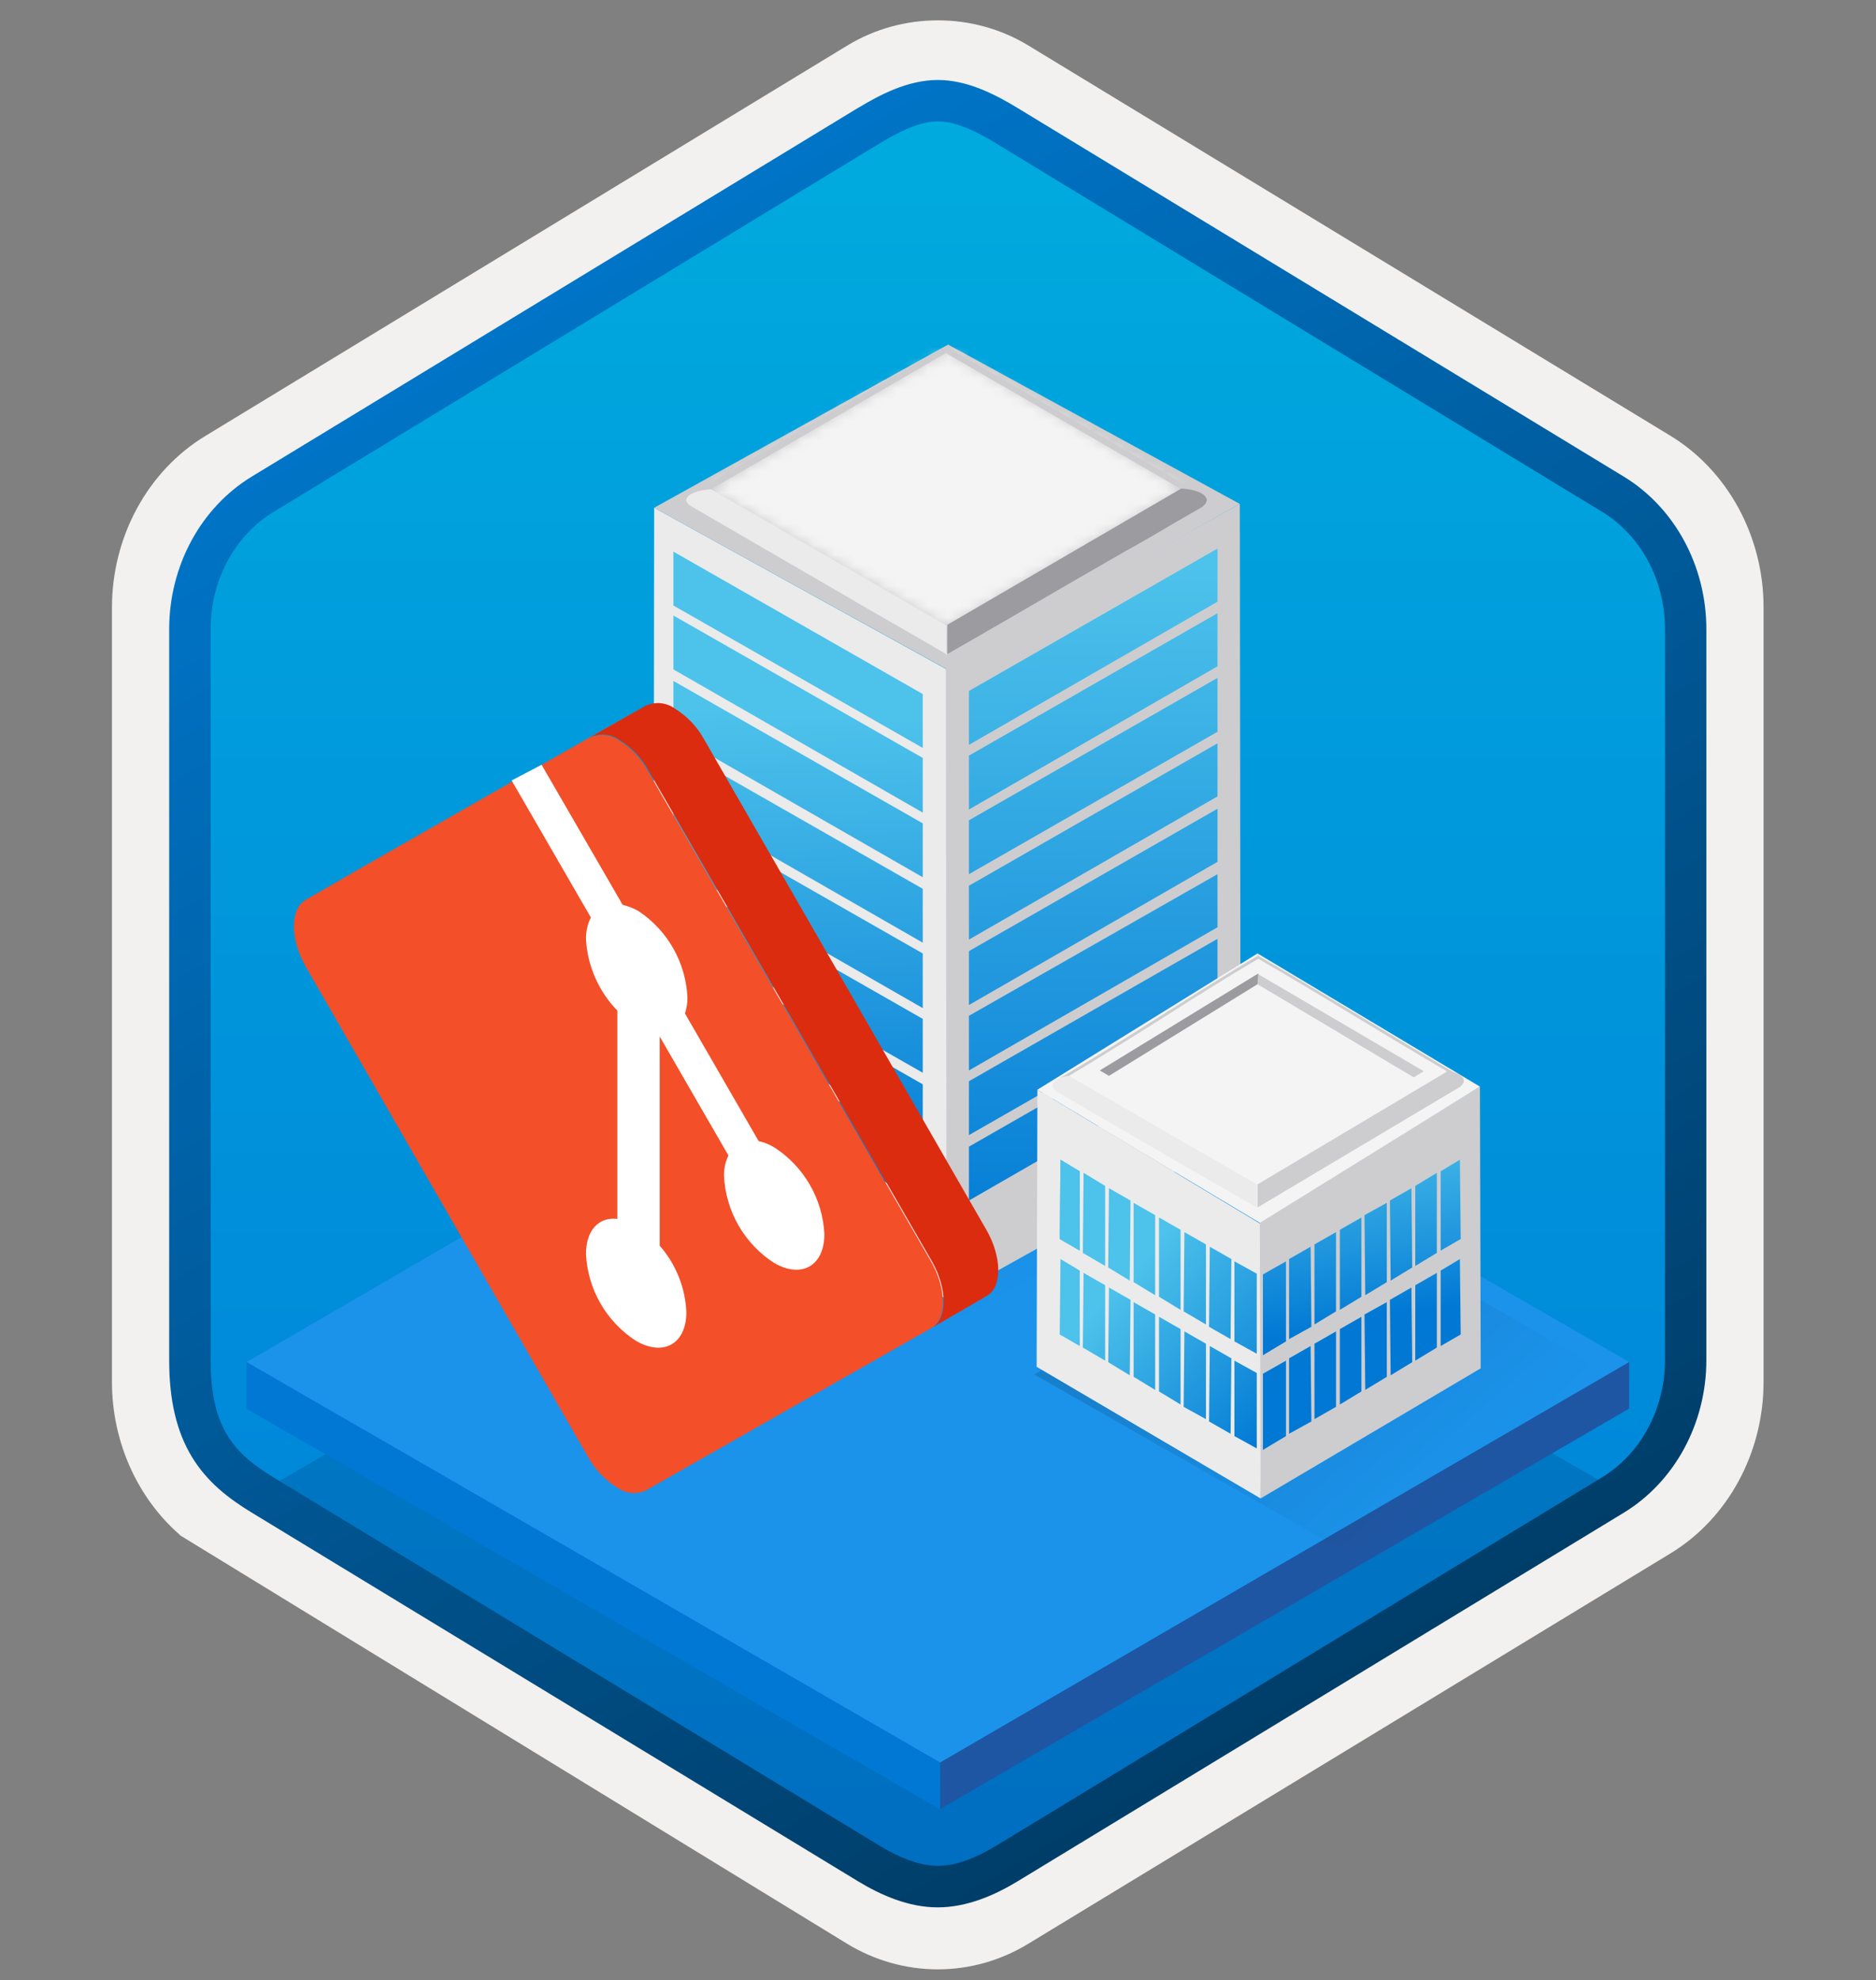 <svg width="181" height="191" viewBox="0 0 181 191" fill="none" xmlns="http://www.w3.org/2000/svg">
<rect x="0" y="0" width="181" height="191" fill="#808080" stroke="none"/>
<path d="M90.482 189.965C93.542 189.965 96.552 189.115 99.212 187.495L161.182 149.835C166.722 146.465 170.152 140.135 170.152 133.295V58.585C170.152 51.765 166.722 45.425 161.182 42.045L99.212 4.385C93.882 1.145 87.062 1.165 81.762 4.385L19.792 42.065C14.252 45.435 10.802 51.765 10.802 58.605V133.305C10.802 139.065 13.252 144.485 17.352 148.055V148.085L81.762 187.515C84.402 189.115 87.422 189.965 90.482 189.965ZM91.132 8.915C93.082 8.915 95.562 10.125 97.272 11.175L158.032 48.365C161.782 50.645 163.902 57.245 163.902 61.995L163.272 133.295C163.272 138.045 160.072 142.315 156.322 144.595L95.922 180.975C92.492 183.065 89.702 183.065 86.262 180.975L25.052 144.505C21.302 142.225 18.282 138.025 18.282 133.295V59.655C18.282 54.915 21.012 50.025 24.782 47.735L85.362 11.175C87.062 10.135 89.182 8.915 91.132 8.915Z" fill="#F2F1F0"/>
<path fill-rule="evenodd" clip-rule="evenodd" d="M98.382 12.494C95.932 10.994 93.212 10.244 90.482 10.244C87.752 10.244 85.032 11.004 82.582 12.494L26.452 46.824C21.432 49.894 18.322 55.644 18.322 61.894V129.994C18.322 136.224 21.422 141.994 26.452 145.064L82.582 179.394C85.032 180.894 87.752 181.644 90.482 181.644C93.212 181.644 95.932 180.904 98.382 179.394L154.512 145.064C159.532 141.994 162.642 136.224 162.642 129.994V61.894C162.642 55.664 159.542 49.914 154.512 46.824L98.382 12.494Z" fill="url(#paint0_linear_318_12617)"/>
<path opacity="0.2" d="M156.103 143.838L90.9 181.731L25.271 143.84L90.474 105.947L156.103 143.838Z" fill="#003067"/>
<path d="M157.188 131.381L90.701 170.019L23.789 131.387L90.275 92.749L157.188 131.381Z" fill="#1B93EB"/>
<path d="M157.188 131.382L157.175 135.878L90.689 174.516L90.701 170.02L157.188 131.382Z" fill="#1F56A3"/>
<path d="M90.701 170.019L90.689 174.515L23.775 135.883L23.788 131.387L90.701 170.019Z" fill="#0078D4"/>
<path opacity="0.15" d="M157.933 134.144L127.713 116.547L99.795 132.585L130.015 149.811L157.933 134.144Z" fill="url(#paint1_linear_318_12617)"/>
<path opacity="0.15" d="M120.734 111.275L90.514 93.678L62.596 109.716L92.816 126.942L120.734 111.275Z" fill="url(#paint2_linear_318_12617)"/>
<path d="M91.479 64.646L91.331 125.309L63.041 109.939L63.115 48.98L91.479 64.646Z" fill="#EBEBEB"/>
<path d="M91.256 64.349L91.331 125.309L119.694 109.494L119.62 48.608L91.256 64.349Z" fill="#CDCDD0"/>
<path d="M119.62 48.608L91.256 64.498L63.115 48.979L91.479 33.238L119.62 48.608Z" fill="#CDCDD0"/>
<path d="M89.029 66.948V72.146L64.972 58.409V53.212L89.029 66.948Z" fill="url(#paint3_linear_318_12617)"/>
<path d="M89.029 73.11V78.382L64.972 64.572V59.374L89.029 73.11Z" fill="url(#paint4_linear_318_12617)"/>
<path d="M89.029 79.422V84.619L64.972 70.809V65.686L89.029 79.422Z" fill="url(#paint5_linear_318_12617)"/>
<path d="M89.029 85.733V90.931L64.972 77.12V71.997L89.029 85.733Z" fill="url(#paint6_linear_318_12617)"/>
<path d="M89.029 91.971V97.242L64.972 83.432V78.234L89.029 91.971Z" fill="url(#paint7_linear_318_12617)"/>
<path d="M89.029 98.281V103.479L64.972 89.742V84.545L89.029 98.281Z" fill="url(#paint8_linear_318_12617)"/>
<path d="M89.029 104.593V109.79L64.972 95.98V90.856L89.029 104.593Z" fill="url(#paint9_linear_318_12617)"/>
<path d="M89.029 110.83V116.102L64.972 102.291V97.168L89.029 110.83Z" fill="url(#paint10_linear_318_12617)"/>
<path d="M93.484 66.651V71.849L117.467 58.038V52.915L93.484 66.651Z" fill="url(#paint11_linear_318_12617)"/>
<path d="M93.484 72.888V78.085L117.467 64.275V59.151L93.484 72.888Z" fill="url(#paint12_linear_318_12617)"/>
<path d="M93.484 79.125V84.323L117.467 70.586V65.389L93.484 79.125Z" fill="url(#paint13_linear_318_12617)"/>
<path d="M93.484 85.436V90.634L117.467 76.823V71.7L93.484 85.436Z" fill="url(#paint14_linear_318_12617)"/>
<path d="M93.484 91.747V96.945L117.467 83.134V78.011L93.484 91.747Z" fill="url(#paint15_linear_318_12617)"/>
<path d="M93.484 97.984V103.256L117.467 89.445V84.322L93.484 97.984Z" fill="url(#paint16_linear_318_12617)"/>
<path d="M93.484 104.296V109.493L117.467 95.757V90.56L93.484 104.296Z" fill="url(#paint17_linear_318_12617)"/>
<path d="M93.484 110.607V115.805L117.467 101.994V96.871L93.484 110.607Z" fill="url(#paint18_linear_318_12617)"/>
<mask id="mask0_318_12617" style="mask-type:alpha" maskUnits="userSpaceOnUse" x="68" y="33" width="46" height="28">
<path d="M113.989 47.138L91.334 60.316L68.616 47.195L91.281 33.984L113.989 47.138Z" fill="#CDCDD0"/>
</mask>
<g mask="url(#mask0_318_12617)">
<path d="M118.647 45.642C118.671 36.911 106.478 29.798 91.412 29.755C76.347 29.713 64.113 36.756 64.088 45.487C64.064 54.219 76.257 61.331 91.323 61.374C106.388 61.417 118.622 54.373 118.647 45.642Z" fill="#F4F4F4"/>
</g>
<path d="M91.256 33.387C99.424 38.139 107.666 42.891 115.907 47.643C115.536 47.42 114.942 47.272 113.977 47.197L91.256 34.055C91.256 33.535 91.256 33.387 91.256 33.387Z" fill="#CDCDD0"/>
<path d="M66.679 47.643C74.03 43.336 81.455 39.104 88.806 34.797C89.549 34.352 90.514 33.832 91.256 33.387C91.256 33.387 91.256 33.535 91.256 34.055L68.61 47.197C67.645 47.272 67.051 47.42 66.679 47.643Z" fill="#CDCDD0"/>
<path d="M91.405 63.161C88.138 61.231 84.796 59.374 81.529 57.444C76.555 54.548 71.654 51.727 66.679 48.831C66.457 48.682 66.308 48.534 66.234 48.385C66.085 48.088 66.457 47.346 68.61 47.197L91.331 60.34C91.331 61.75 91.331 62.716 91.331 62.938C91.405 63.087 91.405 63.161 91.405 63.161Z" fill="#EBEBEB"/>
<path d="M115.982 48.905L113.531 50.316C111.898 51.281 110.264 52.246 108.631 53.137L106.181 54.548L103.73 55.959C99.647 58.335 95.563 60.711 91.405 63.087C91.405 63.087 91.405 63.013 91.405 62.864C91.405 62.567 91.405 61.676 91.405 60.265L113.977 47.123C116.13 47.272 116.501 48.014 116.427 48.311C116.353 48.608 116.13 48.757 115.982 48.905Z" fill="#9B9BA0"/>
<path d="M121.699 118.106L121.625 144.539L100.018 131.842L100.092 105.112L121.699 118.106Z" fill="#EBEBEB"/>
<path d="M121.55 117.809L121.625 144.539L142.86 131.991L142.786 104.815L121.55 117.809Z" fill="#CDCDD0"/>
<path d="M142.786 104.815L121.55 117.957L100.092 105.112L121.328 91.97L142.786 104.815Z" fill="#F4F4F4"/>
<path d="M109.373 116.027V123.675L111.452 124.937V117.215L109.373 116.027Z" fill="url(#paint19_linear_318_12617)"/>
<path d="M102.32 111.869L102.245 119.517L104.176 120.631V112.983L102.32 111.869Z" fill="url(#paint20_linear_318_12617)"/>
<path d="M114.274 118.849L114.2 126.496L116.353 127.759V120.037L114.274 118.849Z" fill="url(#paint21_linear_318_12617)"/>
<path d="M104.547 113.132L104.473 120.854L106.626 122.116V114.394L104.547 113.132Z" fill="url(#paint22_linear_318_12617)"/>
<path d="M106.997 114.616L106.923 122.264L109.002 123.526L109.076 115.804L106.997 114.616Z" fill="url(#paint23_linear_318_12617)"/>
<path d="M121.253 130.58V122.858L119.1 121.67V129.392L121.253 130.58Z" fill="url(#paint24_linear_318_12617)"/>
<path d="M116.724 120.26L116.65 127.982L118.729 129.17L118.803 121.448L116.724 120.26Z" fill="url(#paint25_linear_318_12617)"/>
<path d="M111.824 117.438V125.086L113.903 126.349V118.626L111.824 117.438Z" fill="url(#paint26_linear_318_12617)"/>
<path d="M109.373 125.605V132.808L111.452 134.07V126.793L109.373 125.605Z" fill="url(#paint27_linear_318_12617)"/>
<path d="M102.32 121.447L102.245 128.724L104.176 129.838V122.561L102.32 121.447Z" fill="url(#paint28_linear_318_12617)"/>
<path d="M102.32 111.869L102.245 119.517L104.176 120.631V112.983L102.32 111.869Z" fill="url(#paint29_linear_318_12617)"/>
<path d="M114.274 128.427L114.2 135.703L116.353 136.891V129.615L114.274 128.427Z" fill="url(#paint30_linear_318_12617)"/>
<path d="M104.547 122.784L104.473 129.986L106.626 131.249V123.972L104.547 122.784Z" fill="url(#paint31_linear_318_12617)"/>
<path d="M106.997 124.195L106.923 131.398L109.002 132.66L109.076 125.383L106.997 124.195Z" fill="url(#paint32_linear_318_12617)"/>
<path d="M121.253 139.714V132.437L119.1 131.249V138.526L121.253 139.714Z" fill="url(#paint33_linear_318_12617)"/>
<path d="M116.724 129.838L116.65 137.114L118.729 138.302L118.803 131.026L116.724 129.838Z" fill="url(#paint34_linear_318_12617)"/>
<path d="M111.824 127.017V134.219L113.903 135.481V128.205L111.824 127.017Z" fill="url(#paint35_linear_318_12617)"/>
<path d="M133.802 116.027V123.675L131.723 124.937L131.648 117.215L133.802 116.027Z" fill="url(#paint36_linear_318_12617)"/>
<path d="M140.855 111.869L140.93 119.517L138.999 120.631V112.983L140.855 111.869Z" fill="url(#paint37_linear_318_12617)"/>
<path d="M128.901 118.849V126.496L126.822 127.759V120.037L128.901 118.849Z" fill="url(#paint38_linear_318_12617)"/>
<path d="M138.628 113.132V120.854L136.549 122.116V114.394L138.628 113.132Z" fill="url(#paint39_linear_318_12617)"/>
<path d="M136.178 114.616L136.252 122.264L134.173 123.526L134.099 115.804L136.178 114.616Z" fill="url(#paint40_linear_318_12617)"/>
<path d="M121.847 130.728V122.932L124.075 121.67V129.392L121.847 130.728Z" fill="url(#paint41_linear_318_12617)"/>
<path d="M126.451 120.26L126.525 127.982L124.372 129.17V121.448L126.451 120.26Z" fill="url(#paint42_linear_318_12617)"/>
<path d="M131.351 117.438V125.086L129.272 126.349V118.626L131.351 117.438Z" fill="url(#paint43_linear_318_12617)"/>
<path d="M133.802 125.605V132.808L131.723 134.07L131.648 126.793L133.802 125.605Z" fill="url(#paint44_linear_318_12617)"/>
<path d="M140.855 121.447L140.93 128.724L138.999 129.838V122.561L140.855 121.447Z" fill="url(#paint45_linear_318_12617)"/>
<path d="M128.901 128.427V135.703L126.822 136.891V129.615L128.901 128.427Z" fill="url(#paint46_linear_318_12617)"/>
<path d="M138.628 122.784V129.986L136.549 131.249V123.972L138.628 122.784Z" fill="url(#paint47_linear_318_12617)"/>
<path d="M136.178 124.195L136.252 131.398L134.173 132.66L134.099 125.383L136.178 124.195Z" fill="url(#paint48_linear_318_12617)"/>
<path d="M121.847 139.862V132.511L124.075 131.249V138.526L121.847 139.862Z" fill="url(#paint49_linear_318_12617)"/>
<path d="M126.451 129.838L126.525 137.114L124.372 138.302V131.026L126.451 129.838Z" fill="url(#paint50_linear_318_12617)"/>
<path d="M131.351 127.017V134.219L129.272 135.481V128.205L131.351 127.017Z" fill="url(#paint51_linear_318_12617)"/>
<path d="M121.402 92.193C127.713 95.832 134.396 99.99 140.707 103.702C140.484 103.554 140.113 103.479 139.593 103.405L121.402 92.49C121.402 92.268 121.402 92.193 121.402 92.193Z" fill="#CDCDD0"/>
<path d="M102.097 104.073C108.408 100.435 115.165 95.832 121.476 92.119C121.476 92.119 121.476 92.193 121.476 92.49L103.21 103.776C102.691 103.851 102.319 103.925 102.097 104.073Z" fill="#CDCDD0"/>
<path d="M139.593 103.331C133.95 106.598 126.897 110.979 121.254 114.246C115.536 110.979 108.854 107.043 103.136 103.776C108.779 100.509 115.759 95.757 121.402 92.49C127.119 95.757 133.95 100.064 139.593 103.331Z" fill="#F4F4F4"/>
<path d="M121.254 116.473C114.942 112.835 108.334 109.048 102.023 105.336C101.8 105.187 101.651 105.039 101.577 104.816C101.503 104.519 101.8 103.925 103.136 103.776L121.254 114.246C121.254 115.211 121.254 115.953 121.254 116.25C121.254 116.399 121.254 116.473 121.254 116.473Z" fill="#EBEBEB"/>
<path d="M140.781 104.889C140.781 104.889 123.184 115.359 121.328 116.472C121.328 116.472 121.328 115.21 121.328 114.245L139.667 103.33C141.078 103.479 141.301 104.073 141.227 104.37C141.078 104.667 140.93 104.815 140.781 104.889Z" fill="#CDCDD0"/>
<path d="M121.328 94.94L121.402 93.975L137.366 103.33L136.4 103.924L121.328 94.94Z" fill="#CDCDD0"/>
<path d="M121.328 94.94L121.402 93.9L106.106 103.256L106.997 103.776L121.328 94.94Z" fill="#9B9BA0"/>
<path fill-rule="evenodd" clip-rule="evenodd" d="M90.482 11.715C92.162 11.715 94.052 12.585 96.112 13.835L154.582 49.375C158.232 51.595 160.642 55.865 160.642 60.695V131.175C160.642 135.995 158.232 140.275 154.582 142.495L96.122 178.035C94.162 179.225 92.242 179.975 90.492 179.975C88.742 179.975 86.822 179.225 84.862 178.035L26.382 142.505C24.372 141.275 22.922 140.075 21.942 138.465C20.962 136.865 20.322 134.645 20.322 131.185V60.705C20.322 55.875 22.732 51.605 26.382 49.385L84.842 13.845C86.932 12.595 88.792 11.715 90.482 11.715ZM98.192 181.465L156.652 145.925C161.572 142.935 164.632 137.315 164.632 131.185V60.705C164.632 54.575 161.572 48.955 156.652 45.965L98.192 10.425C96.082 9.145 93.372 7.715 90.482 7.715C87.582 7.715 84.872 9.155 82.782 10.415H82.772L24.302 45.965C19.382 48.955 16.322 54.575 16.322 60.705V131.185C16.322 135.145 17.062 138.135 18.522 140.545C19.982 142.945 22.042 144.545 24.302 145.915L82.762 181.455C84.982 182.805 87.652 183.985 90.472 183.985C93.292 183.985 95.972 182.815 98.192 181.465Z" fill="url(#paint52_linear_318_12617)"/>
<path d="M29.416 86.832L34.758 83.744L62.242 68.065L56.914 71.168L29.416 86.832Z" fill="#F34F29"/>
<path d="M95.158 118.613L67.917 71.289C67.249 70.088 66.285 69.078 65.117 68.353C64.717 68.063 64.247 67.885 63.756 67.834C63.264 67.784 62.768 67.863 62.317 68.065L56.99 71.092C57.442 70.892 57.939 70.815 58.431 70.868C58.922 70.921 59.391 71.103 59.79 71.395C60.96 72.112 61.921 73.124 62.575 74.331L89.907 121.655C91.42 124.304 91.42 127.194 89.907 128.087L95.234 124.985C96.687 124.152 96.687 121.262 95.158 118.613Z" fill="#DB2C0F"/>
<path d="M59.714 71.425C60.884 72.142 61.845 73.154 62.499 74.361L89.831 121.685C91.345 124.334 91.345 127.224 89.831 128.117L62.317 143.766C61.87 143.973 61.376 144.055 60.886 144.005C60.395 143.954 59.928 143.772 59.533 143.478C58.362 142.758 57.397 141.746 56.733 140.542L29.491 93.233C27.978 90.569 27.978 87.679 29.491 86.801L56.99 71.122C57.432 70.936 57.915 70.867 58.392 70.92C58.868 70.972 59.324 71.147 59.714 71.425V71.425Z" fill="#F34F29"/>
<path d="M52.253 73.77L60.078 87.285C60.608 87.407 61.118 87.606 61.591 87.876C62.985 88.798 64.141 90.037 64.964 91.492C65.787 92.946 66.254 94.575 66.328 96.245C66.329 96.759 66.247 97.27 66.086 97.758L73.199 110.077C73.735 110.189 74.247 110.393 74.712 110.683C76.121 111.593 77.293 112.826 78.132 114.278C78.972 115.73 79.454 117.361 79.54 119.037C79.54 122.063 77.376 123.38 74.682 121.821C73.271 120.909 72.098 119.674 71.258 118.219C70.419 116.764 69.938 115.13 69.854 113.452C69.835 112.762 69.98 112.077 70.278 111.454L63.649 99.983V120.157C65.212 121.941 66.119 124.204 66.222 126.573C66.222 129.6 64.043 130.887 61.364 129.343C59.953 128.431 58.78 127.196 57.94 125.741C57.101 124.286 56.62 122.652 56.536 120.974C56.536 118.658 57.777 117.372 59.563 117.569V97.486C57.758 95.629 56.684 93.184 56.536 90.6C56.522 89.871 56.682 89.149 57.005 88.496L49.362 75.284L52.253 73.77Z" fill="white"/>
<defs>
<linearGradient id="paint0_linear_318_12617" x1="90.482" y1="10.244" x2="90.482" y2="181.644" gradientUnits="userSpaceOnUse">
<stop stop-color="#00ABDE"/>
<stop offset="1" stop-color="#007ED8"/>
</linearGradient>
<linearGradient id="paint1_linear_318_12617" x1="115.354" y1="117.803" x2="144.352" y2="150.656" gradientUnits="userSpaceOnUse">
<stop/>
<stop offset="0.822" stop-opacity="0"/>
</linearGradient>
<linearGradient id="paint2_linear_318_12617" x1="78.17" y1="94.963" x2="107.168" y2="127.817" gradientUnits="userSpaceOnUse">
<stop/>
<stop offset="0.822" stop-opacity="0"/>
</linearGradient>
<linearGradient id="paint3_linear_318_12617" x1="78.657" y1="122.486" x2="76.932" y2="60.012" gradientUnits="userSpaceOnUse">
<stop stop-color="#0078D4"/>
<stop offset="0.848" stop-color="#4DC2EB"/>
</linearGradient>
<linearGradient id="paint4_linear_318_12617" x1="78.474" y1="122.001" x2="76.748" y2="59.527" gradientUnits="userSpaceOnUse">
<stop stop-color="#0078D4"/>
<stop offset="0.848" stop-color="#4DC2EB"/>
</linearGradient>
<linearGradient id="paint5_linear_318_12617" x1="78.276" y1="121.161" x2="76.551" y2="58.688" gradientUnits="userSpaceOnUse">
<stop stop-color="#0078D4"/>
<stop offset="0.848" stop-color="#4DC2EB"/>
</linearGradient>
<linearGradient id="paint6_linear_318_12617" x1="78.079" y1="120.322" x2="76.354" y2="57.848" gradientUnits="userSpaceOnUse">
<stop stop-color="#0078D4"/>
<stop offset="0.848" stop-color="#4DC2EB"/>
</linearGradient>
<linearGradient id="paint7_linear_318_12617" x1="77.882" y1="119.482" x2="76.157" y2="57.008" gradientUnits="userSpaceOnUse">
<stop stop-color="#0078D4"/>
<stop offset="0.848" stop-color="#4DC2EB"/>
</linearGradient>
<linearGradient id="paint8_linear_318_12617" x1="77.686" y1="118.642" x2="75.96" y2="56.168" gradientUnits="userSpaceOnUse">
<stop stop-color="#0078D4"/>
<stop offset="0.848" stop-color="#4DC2EB"/>
</linearGradient>
<linearGradient id="paint9_linear_318_12617" x1="77.489" y1="117.802" x2="75.763" y2="55.328" gradientUnits="userSpaceOnUse">
<stop stop-color="#0078D4"/>
<stop offset="0.848" stop-color="#4DC2EB"/>
</linearGradient>
<linearGradient id="paint10_linear_318_12617" x1="77.292" y1="116.963" x2="75.566" y2="54.489" gradientUnits="userSpaceOnUse">
<stop stop-color="#0078D4"/>
<stop offset="0.848" stop-color="#4DC2EB"/>
</linearGradient>
<linearGradient id="paint11_linear_318_12617" x1="105.909" y1="129.304" x2="105.314" y2="41.25" gradientUnits="userSpaceOnUse">
<stop stop-color="#0078D4"/>
<stop offset="0.848" stop-color="#4DC2EB"/>
</linearGradient>
<linearGradient id="paint12_linear_318_12617" x1="105.864" y1="128.834" x2="105.269" y2="40.78" gradientUnits="userSpaceOnUse">
<stop stop-color="#0078D4"/>
<stop offset="0.848" stop-color="#4DC2EB"/>
</linearGradient>
<linearGradient id="paint13_linear_318_12617" x1="105.816" y1="127.955" x2="105.221" y2="39.901" gradientUnits="userSpaceOnUse">
<stop stop-color="#0078D4"/>
<stop offset="0.848" stop-color="#4DC2EB"/>
</linearGradient>
<linearGradient id="paint14_linear_318_12617" x1="105.767" y1="127.076" x2="105.172" y2="39.022" gradientUnits="userSpaceOnUse">
<stop stop-color="#0078D4"/>
<stop offset="0.848" stop-color="#4DC2EB"/>
</linearGradient>
<linearGradient id="paint15_linear_318_12617" x1="105.719" y1="126.196" x2="105.124" y2="38.142" gradientUnits="userSpaceOnUse">
<stop stop-color="#0078D4"/>
<stop offset="0.848" stop-color="#4DC2EB"/>
</linearGradient>
<linearGradient id="paint16_linear_318_12617" x1="105.67" y1="125.317" x2="105.075" y2="37.262" gradientUnits="userSpaceOnUse">
<stop stop-color="#0078D4"/>
<stop offset="0.848" stop-color="#4DC2EB"/>
</linearGradient>
<linearGradient id="paint17_linear_318_12617" x1="105.622" y1="124.438" x2="105.027" y2="36.383" gradientUnits="userSpaceOnUse">
<stop stop-color="#0078D4"/>
<stop offset="0.848" stop-color="#4DC2EB"/>
</linearGradient>
<linearGradient id="paint18_linear_318_12617" x1="105.574" y1="123.558" x2="104.978" y2="35.504" gradientUnits="userSpaceOnUse">
<stop stop-color="#0078D4"/>
<stop offset="0.848" stop-color="#4DC2EB"/>
</linearGradient>
<linearGradient id="paint19_linear_318_12617" x1="128.642" y1="138.668" x2="107.771" y2="117.797" gradientUnits="userSpaceOnUse">
<stop stop-color="#0078D4"/>
<stop offset="0.848" stop-color="#4DC2EB"/>
</linearGradient>
<linearGradient id="paint20_linear_318_12617" x1="128.424" y1="141.459" x2="107.424" y2="120.459" gradientUnits="userSpaceOnUse">
<stop stop-color="#0078D4"/>
<stop offset="0.848" stop-color="#4DC2EB"/>
</linearGradient>
<linearGradient id="paint21_linear_318_12617" x1="128.891" y1="136.885" x2="108.023" y2="116.016" gradientUnits="userSpaceOnUse">
<stop stop-color="#0078D4"/>
<stop offset="0.848" stop-color="#4DC2EB"/>
</linearGradient>
<linearGradient id="paint22_linear_318_12617" x1="128.394" y1="140.452" x2="107.52" y2="119.579" gradientUnits="userSpaceOnUse">
<stop stop-color="#0078D4"/>
<stop offset="0.848" stop-color="#4DC2EB"/>
</linearGradient>
<linearGradient id="paint23_linear_318_12617" x1="128.517" y1="139.558" x2="107.646" y2="118.687" gradientUnits="userSpaceOnUse">
<stop stop-color="#0078D4"/>
<stop offset="0.848" stop-color="#4DC2EB"/>
</linearGradient>
<linearGradient id="paint24_linear_318_12617" x1="128.281" y1="134.229" x2="108.957" y2="114.905" gradientUnits="userSpaceOnUse">
<stop stop-color="#0078D4"/>
<stop offset="0.848" stop-color="#4DC2EB"/>
</linearGradient>
<linearGradient id="paint25_linear_318_12617" x1="129.015" y1="135.993" x2="108.15" y2="115.128" gradientUnits="userSpaceOnUse">
<stop stop-color="#0078D4"/>
<stop offset="0.848" stop-color="#4DC2EB"/>
</linearGradient>
<linearGradient id="paint26_linear_318_12617" x1="128.765" y1="137.775" x2="107.898" y2="116.908" gradientUnits="userSpaceOnUse">
<stop stop-color="#0078D4"/>
<stop offset="0.848" stop-color="#4DC2EB"/>
</linearGradient>
<linearGradient id="paint27_linear_318_12617" x1="122.767" y1="142.16" x2="102.761" y2="122.154" gradientUnits="userSpaceOnUse">
<stop stop-color="#0078D4"/>
<stop offset="0.848" stop-color="#4DC2EB"/>
</linearGradient>
<linearGradient id="paint28_linear_318_12617" x1="122.203" y1="144.605" x2="102.1" y2="124.502" gradientUnits="userSpaceOnUse">
<stop stop-color="#0078D4"/>
<stop offset="0.848" stop-color="#4DC2EB"/>
</linearGradient>
<linearGradient id="paint29_linear_318_12617" x1="128.424" y1="141.459" x2="107.424" y2="120.459" gradientUnits="userSpaceOnUse">
<stop stop-color="#0078D4"/>
<stop offset="0.848" stop-color="#4DC2EB"/>
</linearGradient>
<linearGradient id="paint30_linear_318_12617" x1="123.208" y1="140.569" x2="103.205" y2="120.565" gradientUnits="userSpaceOnUse">
<stop stop-color="#0078D4"/>
<stop offset="0.848" stop-color="#4DC2EB"/>
</linearGradient>
<linearGradient id="paint31_linear_318_12617" x1="122.326" y1="143.751" x2="102.319" y2="123.744" gradientUnits="userSpaceOnUse">
<stop stop-color="#0078D4"/>
<stop offset="0.848" stop-color="#4DC2EB"/>
</linearGradient>
<linearGradient id="paint32_linear_318_12617" x1="122.546" y1="142.955" x2="102.54" y2="122.95" gradientUnits="userSpaceOnUse">
<stop stop-color="#0078D4"/>
<stop offset="0.848" stop-color="#4DC2EB"/>
</linearGradient>
<linearGradient id="paint33_linear_318_12617" x1="123.206" y1="138.521" x2="104.678" y2="119.994" gradientUnits="userSpaceOnUse">
<stop stop-color="#0078D4"/>
<stop offset="0.848" stop-color="#4DC2EB"/>
</linearGradient>
<linearGradient id="paint34_linear_318_12617" x1="123.429" y1="139.773" x2="103.428" y2="119.772" gradientUnits="userSpaceOnUse">
<stop stop-color="#0078D4"/>
<stop offset="0.848" stop-color="#4DC2EB"/>
</linearGradient>
<linearGradient id="paint35_linear_318_12617" x1="122.987" y1="141.364" x2="102.984" y2="121.361" gradientUnits="userSpaceOnUse">
<stop stop-color="#0078D4"/>
<stop offset="0.848" stop-color="#4DC2EB"/>
</linearGradient>
<linearGradient id="paint36_linear_318_12617" x1="134.117" y1="128.493" x2="129.906" y2="103.927" gradientUnits="userSpaceOnUse">
<stop stop-color="#0078D4"/>
<stop offset="0.848" stop-color="#4DC2EB"/>
</linearGradient>
<linearGradient id="paint37_linear_318_12617" x1="141.942" y1="127.986" x2="137.718" y2="103.346" gradientUnits="userSpaceOnUse">
<stop stop-color="#0078D4"/>
<stop offset="0.848" stop-color="#4DC2EB"/>
</linearGradient>
<linearGradient id="paint38_linear_318_12617" x1="128.828" y1="128.859" x2="124.618" y2="104.297" gradientUnits="userSpaceOnUse">
<stop stop-color="#0078D4"/>
<stop offset="0.848" stop-color="#4DC2EB"/>
</linearGradient>
<linearGradient id="paint39_linear_318_12617" x1="139.404" y1="128.129" x2="135.192" y2="103.557" gradientUnits="userSpaceOnUse">
<stop stop-color="#0078D4"/>
<stop offset="0.848" stop-color="#4DC2EB"/>
</linearGradient>
<linearGradient id="paint40_linear_318_12617" x1="136.761" y1="128.31" x2="132.549" y2="103.742" gradientUnits="userSpaceOnUse">
<stop stop-color="#0078D4"/>
<stop offset="0.848" stop-color="#4DC2EB"/>
</linearGradient>
<linearGradient id="paint41_linear_318_12617" x1="123.446" y1="129.096" x2="119.319" y2="105.018" gradientUnits="userSpaceOnUse">
<stop stop-color="#0078D4"/>
<stop offset="0.848" stop-color="#4DC2EB"/>
</linearGradient>
<linearGradient id="paint42_linear_318_12617" x1="126.184" y1="129.042" x2="121.974" y2="104.484" gradientUnits="userSpaceOnUse">
<stop stop-color="#0078D4"/>
<stop offset="0.848" stop-color="#4DC2EB"/>
</linearGradient>
<linearGradient id="paint43_linear_318_12617" x1="131.473" y1="128.676" x2="127.262" y2="104.113" gradientUnits="userSpaceOnUse">
<stop stop-color="#0078D4"/>
<stop offset="0.848" stop-color="#4DC2EB"/>
</linearGradient>
<linearGradient id="paint44_linear_318_12617" x1="132.26" y1="127.023" x2="128.272" y2="103.762" gradientUnits="userSpaceOnUse">
<stop stop-color="#0078D4"/>
<stop offset="0.848" stop-color="#4DC2EB"/>
</linearGradient>
<linearGradient id="paint45_linear_318_12617" x1="140.045" y1="126.288" x2="136.048" y2="102.972" gradientUnits="userSpaceOnUse">
<stop stop-color="#0078D4"/>
<stop offset="0.848" stop-color="#4DC2EB"/>
</linearGradient>
<linearGradient id="paint46_linear_318_12617" x1="126.993" y1="127.522" x2="123.006" y2="104.264" gradientUnits="userSpaceOnUse">
<stop stop-color="#0078D4"/>
<stop offset="0.848" stop-color="#4DC2EB"/>
</linearGradient>
<linearGradient id="paint47_linear_318_12617" x1="137.524" y1="126.525" x2="133.535" y2="103.261" gradientUnits="userSpaceOnUse">
<stop stop-color="#0078D4"/>
<stop offset="0.848" stop-color="#4DC2EB"/>
</linearGradient>
<linearGradient id="paint48_linear_318_12617" x1="134.892" y1="126.775" x2="130.904" y2="103.512" gradientUnits="userSpaceOnUse">
<stop stop-color="#0078D4"/>
<stop offset="0.848" stop-color="#4DC2EB"/>
</linearGradient>
<linearGradient id="paint49_linear_318_12617" x1="121.67" y1="128.101" x2="117.759" y2="105.288" gradientUnits="userSpaceOnUse">
<stop stop-color="#0078D4"/>
<stop offset="0.848" stop-color="#4DC2EB"/>
</linearGradient>
<linearGradient id="paint50_linear_318_12617" x1="124.361" y1="127.772" x2="120.374" y2="104.517" gradientUnits="userSpaceOnUse">
<stop stop-color="#0078D4"/>
<stop offset="0.848" stop-color="#4DC2EB"/>
</linearGradient>
<linearGradient id="paint51_linear_318_12617" x1="129.627" y1="127.273" x2="125.639" y2="104.015" gradientUnits="userSpaceOnUse">
<stop stop-color="#0078D4"/>
<stop offset="0.848" stop-color="#4DC2EB"/>
</linearGradient>
<linearGradient id="paint52_linear_318_12617" x1="36.602" y1="5.036" x2="203.279" y2="287.367" gradientUnits="userSpaceOnUse">
<stop stop-color="#007ED8"/>
<stop offset="0.707" stop-color="#002D4C"/>
</linearGradient>
</defs>
</svg>
